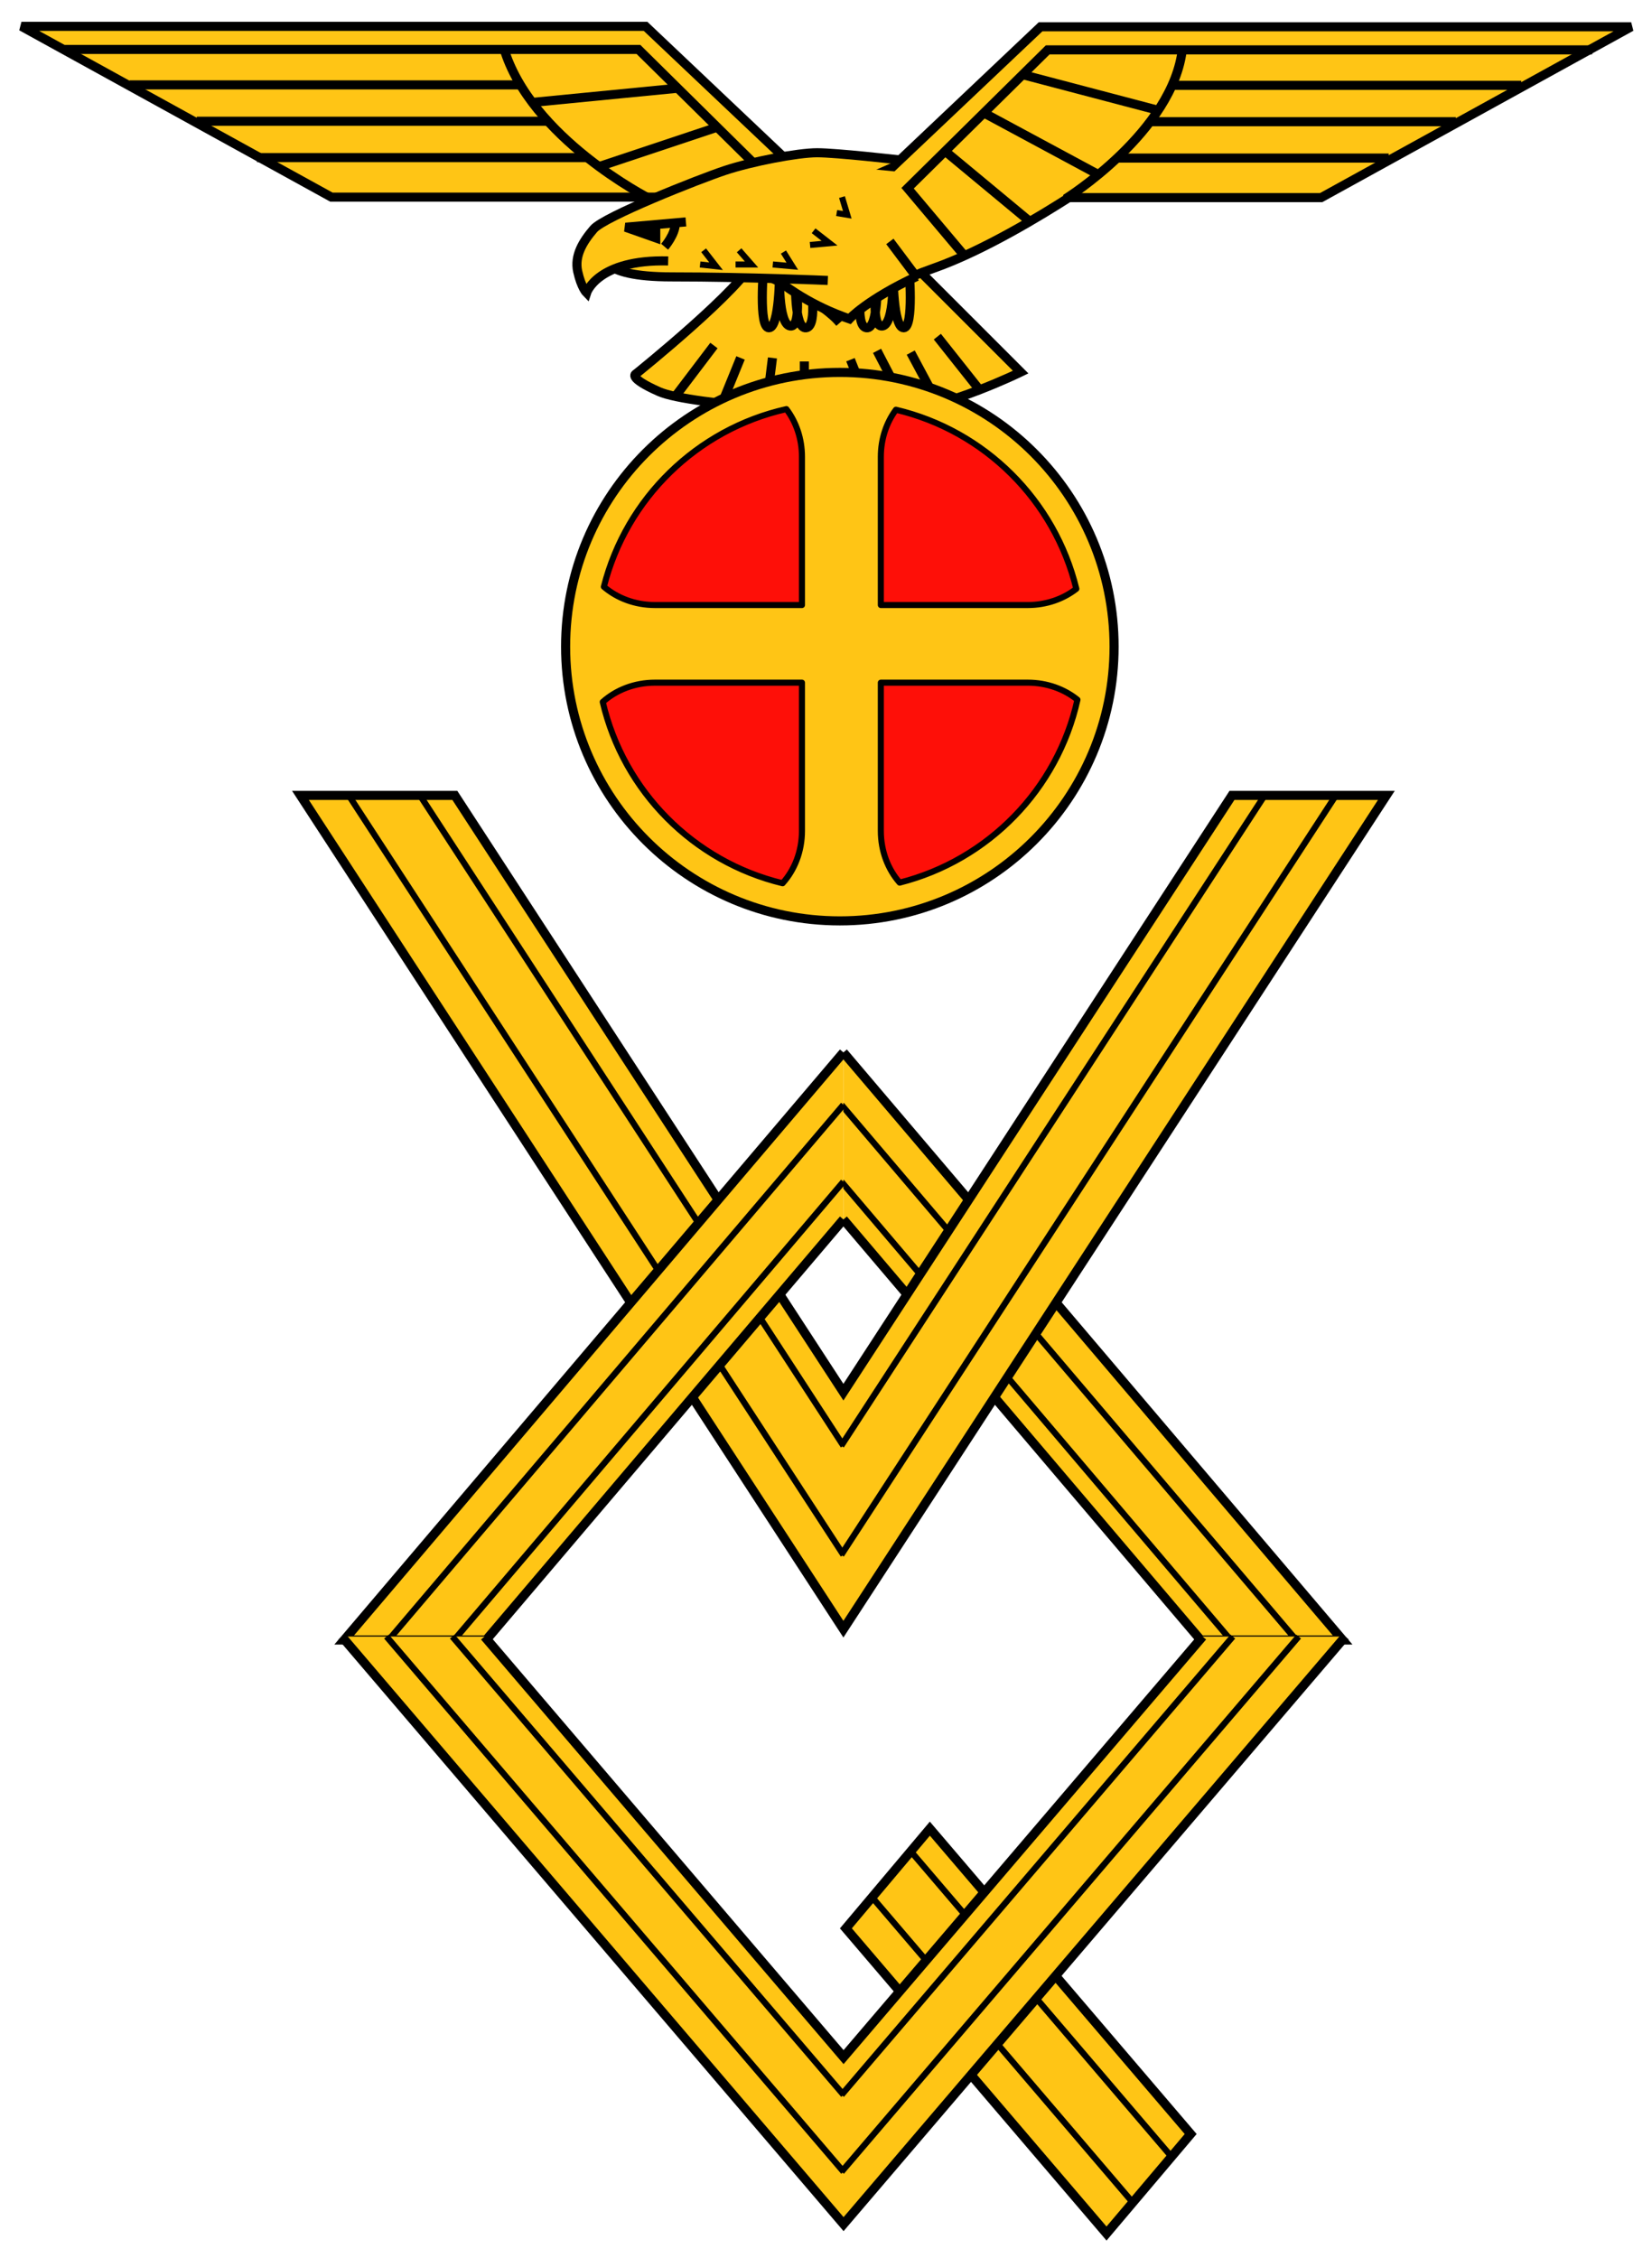 <?xml version="1.0" encoding="UTF-8" standalone="no"?>
<!-- Created with Inkscape (http://www.inkscape.org/) -->
<svg
   xmlns:dc="http://purl.org/dc/elements/1.1/"
   xmlns:cc="http://creativecommons.org/ns#"
   xmlns:rdf="http://www.w3.org/1999/02/22-rdf-syntax-ns#"
   xmlns:svg="http://www.w3.org/2000/svg"
   xmlns="http://www.w3.org/2000/svg"
   xmlns:sodipodi="http://sodipodi.sourceforge.net/DTD/sodipodi-0.dtd"
   xmlns:inkscape="http://www.inkscape.org/namespaces/inkscape"
   width="534.354"
   height="730.433"
   id="svg2505"
   sodipodi:version="0.32"
   inkscape:version="0.46"
   version="1.0"
   sodipodi:docname="NS VQsvg.svg"
   inkscape:output_extension="org.inkscape.output.svg.inkscape">
  <defs
     id="defs2507">
    <inkscape:perspective
       sodipodi:type="inkscape:persp3d"
       inkscape:vp_x="0 : 526.18109 : 1"
       inkscape:vp_y="0 : 1000 : 0"
       inkscape:vp_z="744.09448 : 526.18109 : 1"
       inkscape:persp3d-origin="372.04724 : 350.78739 : 1"
       id="perspective2513" />
    <inkscape:perspective
       id="perspective2522"
       inkscape:persp3d-origin="372.04724 : 350.78739 : 1"
       inkscape:vp_z="744.09448 : 526.18109 : 1"
       inkscape:vp_y="0 : 1000 : 0"
       inkscape:vp_x="0 : 526.18109 : 1"
       sodipodi:type="inkscape:persp3d" />
    <inkscape:perspective
       sodipodi:type="inkscape:persp3d"
       inkscape:vp_x="0 : 526.18109 : 1"
       inkscape:vp_y="0 : 1000 : 0"
       inkscape:vp_z="744.09448 : 526.18109 : 1"
       inkscape:persp3d-origin="372.04724 : 350.78739 : 1"
       id="perspective2391" />
    <inkscape:perspective
       sodipodi:type="inkscape:persp3d"
       inkscape:vp_x="0 : 526.18109 : 1"
       inkscape:vp_y="0 : 1000 : 0"
       inkscape:vp_z="744.09448 : 526.18109 : 1"
       inkscape:persp3d-origin="372.04724 : 350.78739 : 1"
       id="perspective2436" />
    <inkscape:perspective
       sodipodi:type="inkscape:persp3d"
       inkscape:vp_x="0 : 526.18109 : 1"
       inkscape:vp_y="0 : 1000 : 0"
       inkscape:vp_z="744.09448 : 526.18109 : 1"
       inkscape:persp3d-origin="372.04724 : 350.78739 : 1"
       id="perspective2390" />
    <inkscape:perspective
       id="perspective10"
       inkscape:persp3d-origin="372.04724 : 350.78739 : 1"
       inkscape:vp_z="744.09448 : 526.18109 : 1"
       inkscape:vp_y="0 : 1000 : 0"
       inkscape:vp_x="0 : 526.18109 : 1"
       sodipodi:type="inkscape:persp3d" />
    <inkscape:perspective
       id="perspective4848"
       inkscape:persp3d-origin="372.04724 : 350.78739 : 1"
       inkscape:vp_z="744.09448 : 526.18109 : 1"
       inkscape:vp_y="0 : 1000 : 0"
       inkscape:vp_x="0 : 526.18109 : 1"
       sodipodi:type="inkscape:persp3d" />
  </defs>
  <sodipodi:namedview
     id="base"
     pagecolor="#ffffff"
     bordercolor="#666666"
     borderopacity="1.0"
     gridtolerance="10000"
     guidetolerance="10"
     objecttolerance="10"
     inkscape:pageopacity="0.0"
     inkscape:pageshadow="2"
     inkscape:zoom="0.57021062"
     inkscape:cx="283.74997"
     inkscape:cy="374.46623"
     inkscape:document-units="px"
     inkscape:current-layer="g4978"
     showgrid="false"
     inkscape:window-width="1280"
     inkscape:window-height="753"
     inkscape:window-x="-4"
     inkscape:window-y="-4"
     showguides="true"
     inkscape:guide-bbox="true" />
  <g
     inkscape:label="Layer 1"
     inkscape:groupmode="layer"
     id="layer1"
     transform="translate(-124.414,-460.608)">
    <g
       id="g3417"
       style="stroke:#000000;stroke-width:3;stroke-miterlimit:4;stroke-dasharray:none;stroke-opacity:1"
       transform="matrix(0.98,0,0,0.98,7.711,16.262)">
      <path
         transform="translate(117.143,448.076)"
         id="path3395"
         d="M 303.126,92.459 L 338.822,128.156 C 338.822,128.156 314.83,139.859 299.03,141.03 C 283.23,142.2 229.978,139.274 219.444,134.593 C 208.911,129.911 211.837,128.741 211.837,128.741 C 211.837,128.741 247.533,100.067 251.044,90.704 C 254.556,81.341 303.126,91.874 303.126,92.459 z"
         style="opacity:1;fill:#ffc515;fill-opacity:1;fill-rule:evenodd;stroke:#000000;stroke-width:3;stroke-linecap:butt;stroke-linejoin:miter;marker:none;marker-start:none;marker-mid:none;marker-end:none;stroke-miterlimit:4;stroke-dasharray:none;stroke-dashoffset:0;stroke-opacity:1;visibility:visible;display:inline;overflow:visible;enable-background:accumulate" />
      <path
         transform="translate(117.143,448.076)"
         id="path3397"
         d="M 224.711,136.348 L 237.585,119.378"
         style="opacity:1;fill:none;fill-opacity:0.652;fill-rule:evenodd;stroke:#000000;stroke-width:3;stroke-linecap:butt;stroke-linejoin:miter;marker:none;marker-start:none;marker-mid:none;marker-end:none;stroke-miterlimit:4;stroke-dasharray:none;stroke-dashoffset:0;stroke-opacity:1;visibility:visible;display:inline;overflow:visible;enable-background:accumulate" />
      <path
         transform="translate(117.143,448.076)"
         id="path3399"
         d="M 324.778,133.422 L 311.319,116.452"
         style="opacity:1;fill:none;fill-opacity:0.652;fill-rule:evenodd;stroke:#000000;stroke-width:3;stroke-linecap:butt;stroke-linejoin:miter;marker:none;marker-start:none;marker-mid:none;marker-end:none;stroke-miterlimit:4;stroke-dasharray:none;stroke-dashoffset:0;stroke-opacity:1;visibility:visible;display:inline;overflow:visible;enable-background:accumulate" />
      <path
         transform="translate(117.143,448.076)"
         id="path3401"
         d="M 302.541,121.719 L 311.319,138.104"
         style="opacity:1;fill:none;fill-opacity:0.652;fill-rule:evenodd;stroke:#000000;stroke-width:3;stroke-linecap:butt;stroke-linejoin:miter;marker:none;marker-start:none;marker-mid:none;marker-end:none;stroke-miterlimit:4;stroke-dasharray:none;stroke-dashoffset:0;stroke-opacity:1;visibility:visible;display:inline;overflow:visible;enable-background:accumulate" />
      <path
         transform="translate(117.143,448.076)"
         id="path3403"
         d="M 291.422,121.133 L 299.615,136.933"
         style="opacity:1;fill:none;fill-opacity:0.652;fill-rule:evenodd;stroke:#000000;stroke-width:3;stroke-linecap:butt;stroke-linejoin:miter;marker:none;marker-start:none;marker-mid:none;marker-end:none;stroke-miterlimit:4;stroke-dasharray:none;stroke-dashoffset:0;stroke-opacity:1;visibility:visible;display:inline;overflow:visible;enable-background:accumulate" />
      <path
         transform="translate(117.143,448.076)"
         id="path3405"
         d="M 282.644,124.059 L 286.156,132.837"
         style="opacity:1;fill:none;fill-opacity:0.652;fill-rule:evenodd;stroke:#000000;stroke-width:3;stroke-linecap:butt;stroke-linejoin:miter;marker:none;marker-start:none;marker-mid:none;marker-end:none;stroke-miterlimit:4;stroke-dasharray:none;stroke-dashoffset:0;stroke-opacity:1;visibility:visible;display:inline;overflow:visible;enable-background:accumulate" />
      <path
         transform="translate(117.143,448.076)"
         id="path3407"
         d="M 267.43,124.644 L 267.43,136.933"
         style="opacity:1;fill:none;fill-opacity:0.652;fill-rule:evenodd;stroke:#000000;stroke-width:3;stroke-linecap:butt;stroke-linejoin:miter;marker:none;marker-start:none;marker-mid:none;marker-end:none;stroke-miterlimit:4;stroke-dasharray:none;stroke-dashoffset:0;stroke-opacity:1;visibility:visible;display:inline;overflow:visible;enable-background:accumulate" />
      <path
         transform="translate(117.143,448.076)"
         id="path3409"
         d="M 256.896,123.474 L 255.141,137.519"
         style="opacity:1;fill:none;fill-opacity:0.652;fill-rule:evenodd;stroke:#000000;stroke-width:3;stroke-linecap:butt;stroke-linejoin:miter;marker:none;marker-start:none;marker-mid:none;marker-end:none;stroke-miterlimit:4;stroke-dasharray:none;stroke-dashoffset:0;stroke-opacity:1;visibility:visible;display:inline;overflow:visible;enable-background:accumulate" />
      <path
         transform="translate(117.143,448.076)"
         id="path3411"
         d="M 246.363,123.474 L 239.926,139.274"
         style="opacity:1;fill:none;fill-opacity:0.652;fill-rule:evenodd;stroke:#000000;stroke-width:3;stroke-linecap:butt;stroke-linejoin:miter;marker:none;marker-start:none;marker-mid:none;marker-end:none;stroke-miterlimit:4;stroke-dasharray:none;stroke-dashoffset:0;stroke-opacity:1;visibility:visible;display:inline;overflow:visible;enable-background:accumulate" />
      <path
         id="path3413"
         d="M 301.956,93.63 C 301.956,93.63 303.711,113.526 300.2,113.526 C 296.689,113.526 296.689,95.385 296.689,95.385 C 296.689,95.385 297.274,112.356 293.178,112.941 C 289.081,113.526 291.422,97.141 291.422,97.141 C 291.422,97.141 292.007,114.111 287.911,113.526 C 283.815,112.941 286.741,97.141 286.741,97.141 L 301.956,93.63 z"
         style="opacity:1;fill:none;fill-opacity:0.652;fill-rule:evenodd;stroke:#000000;stroke-width:3;stroke-linecap:butt;stroke-linejoin:miter;marker:none;marker-start:none;marker-mid:none;marker-end:none;stroke-miterlimit:4;stroke-dasharray:none;stroke-dashoffset:0;stroke-opacity:1;visibility:visible;display:inline;overflow:visible;enable-background:accumulate"
         transform="translate(117.143,448.076)" />
      <path
         style="opacity:1;fill:none;fill-opacity:0.652;fill-rule:evenodd;stroke:#000000;stroke-width:3;stroke-linecap:butt;stroke-linejoin:miter;marker:none;marker-start:none;marker-mid:none;marker-end:none;stroke-miterlimit:4;stroke-dasharray:none;stroke-dashoffset:0;stroke-opacity:1;visibility:visible;display:inline;overflow:visible;enable-background:accumulate"
         d="M 371.125,541.706 C 371.125,541.706 369.369,561.602 372.88,561.602 C 376.392,561.602 376.392,543.462 376.392,543.462 C 376.392,543.462 375.806,560.432 379.903,561.017 C 383.999,561.602 381.658,545.217 381.658,545.217 C 381.658,545.217 381.073,562.188 385.169,561.602 C 389.266,561.017 386.34,545.217 386.34,545.217 L 371.125,541.706 z"
         id="path3415" />
    </g>
    <path
       style="opacity:1;fill:#ffc515;fill-opacity:1;fill-rule:evenodd;stroke:#000000;stroke-width:2.941;stroke-linecap:butt;stroke-linejoin:miter;marker:none;marker-start:none;marker-mid:none;marker-end:none;stroke-miterlimit:4;stroke-dasharray:none;stroke-dashoffset:0;stroke-opacity:1;visibility:visible;display:inline;overflow:visible;enable-background:accumulate"
       d="M 373.23,550.176 C 389.293,557.634 395.042,563.931 395.042,563.931 C 395.042,563.931 405.37,554.754 426.596,547.296 C 442.466,541.72 461.512,530.068 470.128,524.535 L 551.738,524.535 L 652.036,469.27 L 460.999,469.27 L 413.209,514.517 L 400.44,513.256"
       id="path2538"
       sodipodi:nodetypes="ccscccccc" />
    <path
       style="opacity:1;fill:none;fill-opacity:0.652;fill-rule:evenodd;stroke:#000000;stroke-width:2.941;stroke-linecap:butt;stroke-linejoin:miter;marker:none;marker-start:none;marker-mid:none;marker-end:none;stroke-miterlimit:4;stroke-dasharray:none;stroke-dashoffset:0;stroke-opacity:1;visibility:visible;display:inline;overflow:visible;enable-background:accumulate"
       d="M 436.34,543.285 L 417.983,521.486 L 463.302,476.741 L 639.417,476.741"
       id="path2548" />
    <path
       style="opacity:1;fill:none;fill-opacity:0.652;fill-rule:evenodd;stroke:#000000;stroke-width:2.941;stroke-linecap:butt;stroke-linejoin:miter;marker:none;marker-start:none;marker-mid:none;marker-end:none;stroke-miterlimit:4;stroke-dasharray:none;stroke-dashoffset:0;stroke-opacity:1;visibility:visible;display:inline;overflow:visible;enable-background:accumulate"
       d="M 469.039,524.928 C 469.039,524.928 504.032,503.129 506.901,476.167"
       id="path2550"
       sodipodi:nodetypes="cs" />
    <path
       style="opacity:1;fill:none;fill-opacity:0.652;fill-rule:evenodd;stroke:#000000;stroke-width:2.941;stroke-linecap:butt;stroke-linejoin:miter;marker:none;marker-start:none;marker-mid:none;marker-end:none;stroke-miterlimit:4;stroke-dasharray:none;stroke-dashoffset:0;stroke-opacity:1;visibility:visible;display:inline;overflow:visible;enable-background:accumulate"
       d="M 430.03,509.439 L 456.992,531.812"
       id="path2552" />
    <path
       style="opacity:1;fill:none;fill-opacity:0.652;fill-rule:evenodd;stroke:#000000;stroke-width:2.941;stroke-linecap:butt;stroke-linejoin:miter;marker:none;marker-start:none;marker-mid:none;marker-end:none;stroke-miterlimit:4;stroke-dasharray:none;stroke-dashoffset:0;stroke-opacity:1;visibility:visible;display:inline;overflow:visible;enable-background:accumulate"
       d="M 442.077,496.819 L 479.365,516.897"
       id="path2554" />
    <path
       style="opacity:1;fill:none;fill-opacity:0.652;fill-rule:evenodd;stroke:#000000;stroke-width:2.941;stroke-linecap:butt;stroke-linejoin:miter;marker:none;marker-start:none;marker-mid:none;marker-end:none;stroke-miterlimit:4;stroke-dasharray:none;stroke-dashoffset:0;stroke-opacity:1;visibility:visible;display:inline;overflow:visible;enable-background:accumulate"
       d="M 455.271,484.772 L 498.869,496.245"
       id="path2556" />
    <path
       style="opacity:1;fill:none;fill-opacity:0.652;fill-rule:evenodd;stroke:#000000;stroke-width:2.941;stroke-linecap:butt;stroke-linejoin:miter;marker:none;marker-start:none;marker-mid:none;marker-end:none;stroke-miterlimit:4;stroke-dasharray:none;stroke-dashoffset:0;stroke-opacity:1;visibility:visible;display:inline;overflow:visible;enable-background:accumulate"
       d="M 504.021,488.214 L 616.481,488.214"
       id="path2558" />
    <path
       id="path2560"
       d="M 495.91,499.977 L 595.336,499.977"
       style="opacity:1;fill:none;fill-opacity:0.652;fill-rule:evenodd;stroke:#000000;stroke-width:2.941;stroke-linecap:butt;stroke-linejoin:miter;marker:none;marker-start:none;marker-mid:none;marker-end:none;stroke-miterlimit:4;stroke-dasharray:none;stroke-dashoffset:0;stroke-opacity:1;visibility:visible;display:inline;overflow:visible;enable-background:accumulate" />
    <path
       style="opacity:1;fill:none;fill-opacity:0.652;fill-rule:evenodd;stroke:#000000;stroke-width:2.941;stroke-linecap:butt;stroke-linejoin:miter;marker:none;marker-start:none;marker-mid:none;marker-end:none;stroke-miterlimit:4;stroke-dasharray:none;stroke-dashoffset:0;stroke-opacity:1;visibility:visible;display:inline;overflow:visible;enable-background:accumulate"
       d="M 485.525,511.741 L 573.596,511.741"
       id="path2562" />
    <g
       id="g3367"
       transform="matrix(-0.98,0,0,0.98,786.37,16.262)"
       style="stroke:#000000;stroke-width:3;stroke-miterlimit:4;stroke-dasharray:none;stroke-opacity:1">
      <path
         style="opacity:1;fill:#ffc515;fill-opacity:1;fill-rule:evenodd;stroke:#000000;stroke-width:3;stroke-linecap:butt;stroke-linejoin:miter;marker:none;marker-start:none;marker-mid:none;marker-end:none;stroke-miterlimit:4;stroke-dasharray:none;stroke-dashoffset:0;stroke-opacity:1;visibility:visible;display:inline;overflow:visible;enable-background:accumulate"
         d="M 255.719,96.562 C 272.104,104.17 277.969,110.594 277.969,110.594 C 302.198,102.195 313.769,86.912 329.4,70.406 L 448.931,70.406 L 551.244,14.031 L 345.25,14.031 L 296.5,60.188 L 279.719,62.031"
         transform="translate(117.143,448.076)"
         id="path3347"
         sodipodi:nodetypes="cccccccc" />
      <path
         style="opacity:1;fill:none;fill-opacity:0.652;fill-rule:evenodd;stroke:#000000;stroke-width:3;stroke-linecap:butt;stroke-linejoin:miter;marker:none;marker-start:none;marker-mid:none;marker-end:none;stroke-miterlimit:4;stroke-dasharray:none;stroke-dashoffset:0;stroke-opacity:1;visibility:visible;display:inline;overflow:visible;enable-background:accumulate"
         d="M 301.37,67.296 L 347.6,21.652 L 537.2,21.652"
         id="path3351"
         transform="translate(117.143,448.076)"
         sodipodi:nodetypes="ccc" />
      <path
         style="opacity:1;fill:none;fill-opacity:0.652;fill-rule:evenodd;stroke:#000000;stroke-width:3;stroke-linecap:butt;stroke-linejoin:miter;marker:none;marker-start:none;marker-mid:none;marker-end:none;stroke-miterlimit:4;stroke-dasharray:none;stroke-dashoffset:0;stroke-opacity:1;visibility:visible;display:inline;overflow:visible;enable-background:accumulate"
         d="M 344.089,70.807 C 344.089,70.807 383.296,50.911 392.074,21.067"
         id="path3353"
         transform="translate(117.143,448.076)"
         sodipodi:nodetypes="cs" />
      <path
         style="opacity:1;fill:none;fill-opacity:0.652;fill-rule:evenodd;stroke:#000000;stroke-width:3;stroke-linecap:butt;stroke-linejoin:miter;marker:none;marker-start:none;marker-mid:none;marker-end:none;stroke-miterlimit:4;stroke-dasharray:none;stroke-dashoffset:0;stroke-opacity:1;visibility:visible;display:inline;overflow:visible;enable-background:accumulate"
         d="M 321.852,47.4 L 360.474,60.274"
         id="path3357"
         transform="translate(117.143,448.076)"
         sodipodi:nodetypes="cc" />
      <path
         style="opacity:1;fill:none;fill-opacity:0.652;fill-rule:evenodd;stroke:#000000;stroke-width:3;stroke-linecap:butt;stroke-linejoin:miter;marker:none;marker-start:none;marker-mid:none;marker-end:none;stroke-miterlimit:4;stroke-dasharray:none;stroke-dashoffset:0;stroke-opacity:1;visibility:visible;display:inline;overflow:visible;enable-background:accumulate"
         d="M 335.311,34.526 L 383.296,39.207"
         id="path3359"
         transform="translate(117.143,448.076)"
         sodipodi:nodetypes="cc" />
      <path
         style="opacity:1;fill:none;fill-opacity:0.652;fill-rule:evenodd;stroke:#000000;stroke-width:3;stroke-linecap:butt;stroke-linejoin:miter;marker:none;marker-start:none;marker-mid:none;marker-end:none;stroke-miterlimit:4;stroke-dasharray:none;stroke-dashoffset:0;stroke-opacity:1;visibility:visible;display:inline;overflow:visible;enable-background:accumulate"
         d="M 503.371,481.432 L 632.685,481.432"
         id="path3361"
         sodipodi:nodetypes="cc" />
      <path
         id="path3363"
         d="M 493.934,493.432 L 610.522,493.432"
         style="opacity:1;fill:none;fill-opacity:0.652;fill-rule:evenodd;stroke:#000000;stroke-width:3;stroke-linecap:butt;stroke-linejoin:miter;marker:none;marker-start:none;marker-mid:none;marker-end:none;stroke-miterlimit:4;stroke-dasharray:none;stroke-dashoffset:0;stroke-opacity:1;visibility:visible;display:inline;overflow:visible;enable-background:accumulate"
         sodipodi:nodetypes="cc" />
      <path
         style="opacity:1;fill:none;fill-opacity:0.652;fill-rule:evenodd;stroke:#000000;stroke-width:3;stroke-linecap:butt;stroke-linejoin:miter;marker:none;marker-start:none;marker-mid:none;marker-end:none;stroke-miterlimit:4;stroke-dasharray:none;stroke-dashoffset:0;stroke-opacity:1;visibility:visible;display:inline;overflow:visible;enable-background:accumulate"
         d="M 481.608,505.432 L 590.662,505.432"
         id="path3365"
         sodipodi:nodetypes="cc" />
    </g>
    <path
       style="opacity:1;fill:#ffc515;fill-opacity:1;fill-rule:evenodd;stroke:#000000;stroke-width:2.941;stroke-linecap:butt;stroke-linejoin:miter;marker:none;marker-start:none;marker-mid:none;marker-end:none;stroke-miterlimit:4;stroke-dasharray:none;stroke-dashoffset:0;stroke-opacity:1;visibility:visible;display:inline;overflow:visible;enable-background:accumulate"
       d="M 398.479,516.897 L 319.887,542.712 C 319.887,542.712 317.019,550.169 341.686,550.169 C 366.353,550.169 392.168,551.317 392.168,551.317"
       id="path2536"
       sodipodi:nodetypes="ccsc" />
    <path
       style="opacity:1;fill:#ffc515;fill-opacity:1;fill-rule:evenodd;stroke:#000000;stroke-width:2.941;stroke-linecap:butt;stroke-linejoin:miter;marker:none;marker-start:none;marker-mid:none;marker-end:none;stroke-miterlimit:4;stroke-dasharray:none;stroke-dashoffset:0;stroke-opacity:1;visibility:visible;display:inline;overflow:visible;enable-background:accumulate"
       d="M 415.115,512.308 C 415.115,512.308 395.037,510.013 388.726,510.013 C 382.416,510.013 367.501,512.881 358.896,515.75 C 350.291,518.618 319.887,530.665 316.445,534.68 C 313.003,538.696 310.135,543.285 311.282,548.448 C 312.429,553.611 314.15,555.332 314.15,555.332 C 314.15,555.332 317.592,544.433 340.539,545.006"
       id="path2532"
       sodipodi:nodetypes="csssscs" />
    <path
       style="opacity:1;fill:none;fill-opacity:0.652;fill-rule:evenodd;stroke:#000000;stroke-width:2.941;stroke-linecap:butt;stroke-linejoin:miter;marker:none;marker-start:none;marker-mid:none;marker-end:none;stroke-miterlimit:4;stroke-dasharray:none;stroke-dashoffset:0;stroke-opacity:1;visibility:visible;display:inline;overflow:visible;enable-background:accumulate"
       d="M 420.851,550.169 L 412.246,538.696"
       id="path3379" />
    <path
       style="opacity:1;fill:none;fill-opacity:0.652;fill-rule:evenodd;stroke:#000000;stroke-width:1.961;stroke-linecap:butt;stroke-linejoin:miter;marker:none;marker-start:none;marker-mid:none;marker-end:none;stroke-miterlimit:4;stroke-dasharray:none;stroke-dashoffset:0;stroke-opacity:1;visibility:visible;display:inline;overflow:visible;enable-background:accumulate"
       d="M 396.758,524.354 L 398.479,530.091 L 395.037,529.517"
       id="path3381" />
    <path
       style="opacity:1;fill:none;fill-opacity:0.652;fill-rule:evenodd;stroke:#000000;stroke-width:1.961;stroke-linecap:butt;stroke-linejoin:miter;marker:none;marker-start:none;marker-mid:none;marker-end:none;stroke-miterlimit:4;stroke-dasharray:none;stroke-dashoffset:0;stroke-opacity:1;visibility:visible;display:inline;overflow:visible;enable-background:accumulate"
       d="M 387.579,535.254 L 392.742,539.27 L 386.432,539.843"
       id="path3383" />
    <path
       style="opacity:1;fill:none;fill-opacity:0.652;fill-rule:evenodd;stroke:#000000;stroke-width:1.961;stroke-linecap:butt;stroke-linejoin:miter;marker:none;marker-start:none;marker-mid:none;marker-end:none;stroke-miterlimit:4;stroke-dasharray:none;stroke-dashoffset:0;stroke-opacity:1;visibility:visible;display:inline;overflow:visible;enable-background:accumulate"
       d="M 377.827,542.138 L 380.695,546.727 L 374.385,546.154"
       id="path3385" />
    <path
       style="opacity:1;fill:none;fill-opacity:0.652;fill-rule:evenodd;stroke:#000000;stroke-width:1.961;stroke-linecap:butt;stroke-linejoin:miter;marker:none;marker-start:none;marker-mid:none;marker-end:none;stroke-miterlimit:4;stroke-dasharray:none;stroke-dashoffset:0;stroke-opacity:1;visibility:visible;display:inline;overflow:visible;enable-background:accumulate"
       d="M 363.485,541.564 L 367.501,546.154 L 362.338,546.154"
       id="path3387" />
    <path
       style="opacity:1;fill:none;fill-opacity:0.652;fill-rule:evenodd;stroke:#000000;stroke-width:1.961;stroke-linecap:butt;stroke-linejoin:miter;marker:none;marker-start:none;marker-mid:none;marker-end:none;stroke-miterlimit:4;stroke-dasharray:none;stroke-dashoffset:0;stroke-opacity:1;visibility:visible;display:inline;overflow:visible;enable-background:accumulate"
       d="M 352.012,541.564 L 356.028,546.727 L 350.865,546.154"
       id="path3389" />
    <path
       style="opacity:1;fill:none;fill-opacity:0.652;fill-rule:evenodd;stroke:#000000;stroke-width:2.941;stroke-linecap:butt;stroke-linejoin:miter;marker:none;marker-start:none;marker-mid:none;marker-end:none;stroke-miterlimit:4;stroke-dasharray:none;stroke-dashoffset:0;stroke-opacity:1;visibility:visible;display:inline;overflow:visible;enable-background:accumulate"
       d="M 339.391,540.417 C 339.391,540.417 342.833,536.401 342.833,532.959"
       id="path3391"
       sodipodi:nodetypes="cs" />
    <path
       style="opacity:1;fill:none;fill-opacity:0.652;fill-rule:evenodd;stroke:#000000;stroke-width:2.941;stroke-linecap:butt;stroke-linejoin:miter;marker:none;marker-start:none;marker-mid:none;marker-end:none;stroke-miterlimit:4;stroke-dasharray:none;stroke-dashoffset:0;stroke-opacity:1;visibility:visible;display:inline;overflow:visible;enable-background:accumulate"
       d="M 346.275,532.386 L 326.771,534.107 L 336.523,537.549 L 336.523,534.107 L 331.934,534.68"
       id="path3393" />
    <g
       transform="matrix(0.528,0,0,0.528,219.717,422.466)"
       id="g3518"
       inkscape:label="Layer 1"
       style="stroke-width:5.57;stroke-miterlimit:4;stroke-dasharray:none">
      <path
         transform="matrix(0.768,0,0,0.768,74.447,107.937)"
         d="M 554,469.362 A 216,216 0 1 1 122,469.362 A 216,216 0 1 1 554,469.362 z"
         sodipodi:ry="216"
         sodipodi:rx="216"
         sodipodi:cy="469.36218"
         sodipodi:cx="338"
         id="path2396"
         style="opacity:1;fill:#ffc515;fill-opacity:1;fill-rule:nonzero;stroke:none;stroke-width:7.253;stroke-linecap:round;stroke-linejoin:round;stroke-miterlimit:4;stroke-dasharray:none;stroke-opacity:1"
         sodipodi:type="arc" />
      <path
         id="path2419"
         d="M 334,302.506 C 242.441,302.506 168.132,376.814 168.132,468.373 C 168.132,559.933 242.441,634.241 334,634.241 C 425.559,634.241 499.868,559.933 499.868,468.373 C 499.868,376.814 425.559,302.506 334,302.506 z M 334,319.245 C 416.319,319.245 483.129,386.054 483.129,468.373 C 483.129,550.693 416.319,617.502 334,617.502 C 251.681,617.502 184.871,550.693 184.871,468.373 C 184.871,386.054 251.681,319.245 334,319.245 z"
         style="opacity:1;fill:#ffc515;fill-opacity:1;fill-rule:nonzero;stroke:none;stroke-width:5.57;stroke-linecap:round;stroke-linejoin:round;stroke-miterlimit:4;stroke-dasharray:none;stroke-opacity:1" />
      <path
         style="opacity:1;fill:none;fill-opacity:1;fill-rule:nonzero;stroke:#000000;stroke-width:5.57;stroke-linecap:round;stroke-linejoin:round;stroke-miterlimit:4;stroke-dasharray:none;stroke-opacity:1"
         d="M 334,300.374 C 241.264,300.374 166,375.638 166,468.374 C 166,561.11 241.264,636.374 334,636.374 C 426.736,636.374 502,561.11 502,468.374 C 502,375.638 426.736,300.374 334,300.374 z"
         id="path3523"
         sodipodi:nodetypes="csssc" />
      <path
         id="rect2398"
         d="M 301.259,322.859 C 246.53,335.133 203.155,377.515 189.436,431.686 C 197.525,438.629 208.559,442.885 220.75,442.885 L 310.794,442.885 L 310.794,429.974 L 310.794,362.994 L 310.794,352.08 C 310.794,340.9 307.203,330.715 301.259,322.859 z M 368.358,323.239 C 362.582,331.037 359.108,341.08 359.108,352.08 L 359.108,362.994 L 359.108,429.974 L 359.108,442.885 L 449.152,442.885 C 460.573,442.885 470.955,439.127 478.873,432.946 C 465.642,378.711 422.744,336.079 368.358,323.239 z M 220.75,490.438 C 208.204,490.438 196.895,494.953 188.747,502.256 C 201.476,556.986 244.368,600.149 298.929,613.318 C 306.26,605.166 310.794,593.818 310.794,581.243 L 310.794,570.329 L 310.794,503.349 L 310.794,490.438 L 220.75,490.438 z M 359.108,490.438 L 359.108,503.349 L 359.108,570.329 L 359.108,581.243 C 359.108,593.629 363.503,604.816 370.64,612.937 C 424.903,599.213 467.348,555.746 479.562,500.9 C 471.561,494.407 460.899,490.438 449.152,490.438 L 359.108,490.438 z"
         style="opacity:1;fill:#fe0f08;fill-opacity:1;fill-rule:nonzero;stroke:#000000;stroke-width:3.713;stroke-linecap:round;stroke-linejoin:round;stroke-miterlimit:4;stroke-dasharray:none;stroke-opacity:1" />
    </g>
    <g
       id="g4978"
       transform="matrix(1.961,0,0,1.961,-381.577,-380.989)"
       style="stroke:#000000;stroke-width:1.5;stroke-miterlimit:4;stroke-dasharray:none;stroke-opacity:1">
      <g
         id="g4921"
         style="stroke:#000000;stroke-width:1.5;stroke-miterlimit:4;stroke-dasharray:none;stroke-opacity:1">
        <path
           style="fill:#ffc515;fill-opacity:1;fill-rule:evenodd;stroke:#000000;stroke-width:1.5;stroke-linecap:butt;stroke-linejoin:miter;marker:none;marker-start:none;marker-mid:none;marker-end:none;stroke-miterlimit:4;stroke-dasharray:none;stroke-dashoffset:0;stroke-opacity:1;visibility:visible;display:inline;overflow:visible;enable-background:accumulate"
           d="M 397.143,602.755 L 479.488,699.672 L 456.072,699.672 L 397.143,630.304"
           id="path4897"
           sodipodi:nodetypes="cccc" />
        <path
           sodipodi:nodetypes="ccc"
           id="path4903"
           d="M 471.832,699.672 L 396.813,611.388 L 471.832,699.672 z"
           style="fill:none;fill-opacity:0.652;fill-rule:evenodd;stroke:#000000;stroke-width:1.02;stroke-linecap:butt;stroke-linejoin:miter;marker:none;marker-start:none;marker-mid:none;marker-end:none;stroke-miterlimit:4;stroke-dasharray:none;stroke-dashoffset:0;stroke-opacity:1;visibility:visible;display:inline;overflow:visible;enable-background:accumulate" />
        <path
           sodipodi:nodetypes="ccc"
           id="path4905"
           d="M 461.029,699.672 L 396.813,624.072 L 461.029,699.672 z"
           style="fill:none;fill-opacity:0.652;fill-rule:evenodd;stroke:#000000;stroke-width:1.02;stroke-linecap:butt;stroke-linejoin:miter;marker:none;marker-start:none;marker-mid:none;marker-end:none;stroke-miterlimit:4;stroke-dasharray:none;stroke-dashoffset:0;stroke-opacity:1;visibility:visible;display:inline;overflow:visible;enable-background:accumulate" />
      </g>
      <path
         id="path4861"
         transform="translate(117.143,448.076)"
         d="M 190.438,112.281 L 280,249.812 L 369.562,112.281 L 344.094,112.281 L 280,210.719 L 215.906,112.281 L 190.438,112.281 z"
         style="opacity:1;fill:#ffc515;fill-opacity:1;fill-rule:evenodd;stroke:#000000;stroke-width:1.5;stroke-linecap:butt;stroke-linejoin:miter;marker:none;marker-start:none;marker-mid:none;marker-end:none;stroke-miterlimit:4;stroke-dasharray:none;stroke-dashoffset:0;stroke-opacity:1;visibility:visible;display:inline;overflow:visible;enable-background:accumulate" />
      <path
         transform="translate(117.143,448.076)"
         sodipodi:nodetypes="ccc"
         id="path4863"
         d="M 198.406,112.281 L 280,237.562 L 198.406,112.281 z"
         style="opacity:1;fill:none;fill-opacity:0.652;fill-rule:evenodd;stroke:#000000;stroke-width:1.02;stroke-linecap:butt;stroke-linejoin:miter;marker:none;marker-start:none;marker-mid:none;marker-end:none;stroke-miterlimit:4;stroke-dasharray:none;stroke-dashoffset:0;stroke-opacity:1;visibility:visible;display:inline;overflow:visible;enable-background:accumulate" />
      <path
         transform="translate(117.143,448.076)"
         sodipodi:nodetypes="ccc"
         id="path4865"
         d="M 210.156,112.281 L 280,219.562 L 210.156,112.281 z"
         style="opacity:1;fill:none;fill-opacity:0.652;fill-rule:evenodd;stroke:#000000;stroke-width:1.02;stroke-linecap:butt;stroke-linejoin:miter;marker:none;marker-start:none;marker-mid:none;marker-end:none;stroke-miterlimit:4;stroke-dasharray:none;stroke-dashoffset:0;stroke-opacity:1;visibility:visible;display:inline;overflow:visible;enable-background:accumulate" />
      <path
         style="fill:none;fill-opacity:0.652;fill-rule:evenodd;stroke:#000000;stroke-width:1.02;stroke-linecap:butt;stroke-linejoin:miter;marker:none;marker-start:none;marker-mid:none;marker-end:none;stroke-miterlimit:4;stroke-dasharray:none;stroke-dashoffset:0;stroke-opacity:1;visibility:visible;display:inline;overflow:visible;enable-background:accumulate"
         d="M 478.378,560.358 L 396.784,685.639 L 478.378,560.358 z"
         id="path4877"
         sodipodi:nodetypes="ccc" />
      <path
         style="fill:none;fill-opacity:0.652;fill-rule:evenodd;stroke:#000000;stroke-width:1.02;stroke-linecap:butt;stroke-linejoin:miter;marker:none;marker-start:none;marker-mid:none;marker-end:none;stroke-miterlimit:4;stroke-dasharray:none;stroke-dashoffset:0;stroke-opacity:1;visibility:visible;display:inline;overflow:visible;enable-background:accumulate"
         d="M 466.628,560.358 L 396.784,667.639 L 466.628,560.358 z"
         id="path4879"
         sodipodi:nodetypes="ccc" />
      <g
         id="g4926"
         style="stroke:#000000;stroke-width:1.5;stroke-miterlimit:4;stroke-dasharray:none;stroke-opacity:1">
        <path
           id="path4919"
           d="M 397.143,630.304 L 338.214,699.672 L 314.797,699.672 L 397.143,602.755"
           style="fill:#ffc515;fill-opacity:1;fill-rule:evenodd;stroke:#000000;stroke-width:1.5;stroke-linecap:butt;stroke-linejoin:miter;marker:none;marker-start:none;marker-mid:none;marker-end:none;stroke-miterlimit:4;stroke-dasharray:none;stroke-dashoffset:0;stroke-opacity:1;visibility:visible;display:inline;overflow:visible;enable-background:accumulate"
           sodipodi:nodetypes="cccc" />
        <path
           style="fill:none;fill-opacity:0.652;fill-rule:evenodd;stroke:#000000;stroke-width:1.02;stroke-linecap:butt;stroke-linejoin:miter;marker:none;marker-start:none;marker-mid:none;marker-end:none;stroke-miterlimit:4;stroke-dasharray:none;stroke-dashoffset:0;stroke-opacity:1;visibility:visible;display:inline;overflow:visible;enable-background:accumulate"
           d="M 322.124,699.672 L 397.143,611.388 L 322.124,699.672 z"
           id="path4899"
           sodipodi:nodetypes="ccc" />
        <path
           style="fill:none;fill-opacity:0.652;fill-rule:evenodd;stroke:#000000;stroke-width:1.02;stroke-linecap:butt;stroke-linejoin:miter;marker:none;marker-start:none;marker-mid:none;marker-end:none;stroke-miterlimit:4;stroke-dasharray:none;stroke-dashoffset:0;stroke-opacity:1;visibility:visible;display:inline;overflow:visible;enable-background:accumulate"
           d="M 332.927,699.672 L 397.143,624.072 L 332.927,699.672 z"
           id="path4901"
           sodipodi:nodetypes="ccc" />
      </g>
      <g
         transform="matrix(1.184,0,0,1.184,-109.466,-180.029)"
         id="g4969"
         style="opacity:1;stroke:#000000;stroke-width:1.267;stroke-miterlimit:4;stroke-dasharray:none;stroke-opacity:1">
        <path
           id="path4953"
           transform="matrix(0.845,0,0,0.845,191.388,530.481)"
           d="M 294.125,282.594 L 280.281,299.031 L 323.25,349.344 L 337.125,332.938 L 294.125,282.594 z"
           style="opacity:1;fill:#ffc515;fill-opacity:1;fill-rule:evenodd;stroke:#000000;stroke-width:1.5;stroke-linecap:butt;stroke-linejoin:miter;marker:none;marker-start:none;marker-mid:none;marker-end:none;stroke-miterlimit:4;stroke-dasharray:none;stroke-dashoffset:0;stroke-opacity:1;visibility:visible;display:inline;overflow:visible;enable-background:accumulate" />
        <path
           style="opacity:1;fill:none;fill-opacity:0.652;fill-rule:evenodd;stroke:#000000;stroke-width:0.862;stroke-linecap:butt;stroke-linejoin:miter;marker:none;marker-start:none;marker-mid:none;marker-end:none;stroke-miterlimit:4;stroke-dasharray:none;stroke-dashoffset:0;stroke-opacity:1;visibility:visible;display:inline;overflow:visible;enable-background:accumulate"
           d="M 431.979,778.945 L 468.092,821.235 L 431.979,778.945 z"
           id="path4955"
           sodipodi:nodetypes="ccc" />
        <path
           style="opacity:1;fill:none;fill-opacity:0.652;fill-rule:evenodd;stroke:#000000;stroke-width:0.862;stroke-linecap:butt;stroke-linejoin:miter;marker:none;marker-start:none;marker-mid:none;marker-end:none;stroke-miterlimit:4;stroke-dasharray:none;stroke-dashoffset:0;stroke-opacity:1;visibility:visible;display:inline;overflow:visible;enable-background:accumulate"
           d="M 473.62,815.015 L 437.345,772.519 L 473.62,815.015 z"
           id="path4957"
           sodipodi:nodetypes="ccc" />
      </g>
      <g
         transform="matrix(1.005,0,0,1,-1.959,-0.6)"
         id="g4931"
         style="stroke:#000000;stroke-width:1.496;stroke-miterlimit:4;stroke-dasharray:none;stroke-opacity:1">
        <path
           id="path4887"
           d="M 314.797,699.706 L 397.143,796.622 L 479.488,699.706 M 456.072,699.706 L 397.143,769.073 L 338.214,699.706"
           style="opacity:1;fill:#ffc515;fill-opacity:1;fill-rule:evenodd;stroke:#000000;stroke-width:1.496;stroke-linecap:butt;stroke-linejoin:miter;marker:none;marker-start:none;marker-mid:none;marker-end:none;stroke-miterlimit:4;stroke-dasharray:none;stroke-dashoffset:0;stroke-opacity:1;visibility:visible;display:inline;overflow:visible;enable-background:accumulate"
           sodipodi:nodetypes="cccccc" />
        <path
           sodipodi:nodetypes="ccc"
           id="path4889"
           d="M 322.124,699.706 L 397.143,787.99 L 322.124,699.706 z"
           style="opacity:1;fill:none;fill-opacity:0.652;fill-rule:evenodd;stroke:#000000;stroke-width:1.018;stroke-linecap:butt;stroke-linejoin:miter;marker:none;marker-start:none;marker-mid:none;marker-end:none;stroke-miterlimit:4;stroke-dasharray:none;stroke-dashoffset:0;stroke-opacity:1;visibility:visible;display:inline;overflow:visible;enable-background:accumulate" />
        <path
           sodipodi:nodetypes="ccc"
           id="path4891"
           d="M 332.927,699.706 L 397.143,775.305 L 332.927,699.706 z"
           style="opacity:1;fill:none;fill-opacity:0.652;fill-rule:evenodd;stroke:#000000;stroke-width:1.018;stroke-linecap:butt;stroke-linejoin:miter;marker:none;marker-start:none;marker-mid:none;marker-end:none;stroke-miterlimit:4;stroke-dasharray:none;stroke-dashoffset:0;stroke-opacity:1;visibility:visible;display:inline;overflow:visible;enable-background:accumulate" />
        <path
           style="fill:none;fill-opacity:0.652;fill-rule:evenodd;stroke:#000000;stroke-width:1.018;stroke-linecap:butt;stroke-linejoin:miter;marker:none;marker-start:none;marker-mid:none;marker-end:none;stroke-miterlimit:4;stroke-dasharray:none;stroke-dashoffset:0;stroke-opacity:1;visibility:visible;display:inline;overflow:visible;enable-background:accumulate"
           d="M 471.832,699.706 L 396.813,787.99 L 471.832,699.706 z"
           id="path4893"
           sodipodi:nodetypes="ccc" />
        <path
           style="fill:none;fill-opacity:0.652;fill-rule:evenodd;stroke:#000000;stroke-width:1.018;stroke-linecap:butt;stroke-linejoin:miter;marker:none;marker-start:none;marker-mid:none;marker-end:none;stroke-miterlimit:4;stroke-dasharray:none;stroke-dashoffset:0;stroke-opacity:1;visibility:visible;display:inline;overflow:visible;enable-background:accumulate"
           d="M 461.029,699.706 L 396.813,775.305 L 461.029,699.706 z"
           id="path4895"
           sodipodi:nodetypes="ccc" />
      </g>
    </g>
    <g
       id="g4944"
       transform="matrix(0.98,0,0,0.98,7.711,16.262)" />
  </g>
</svg>
